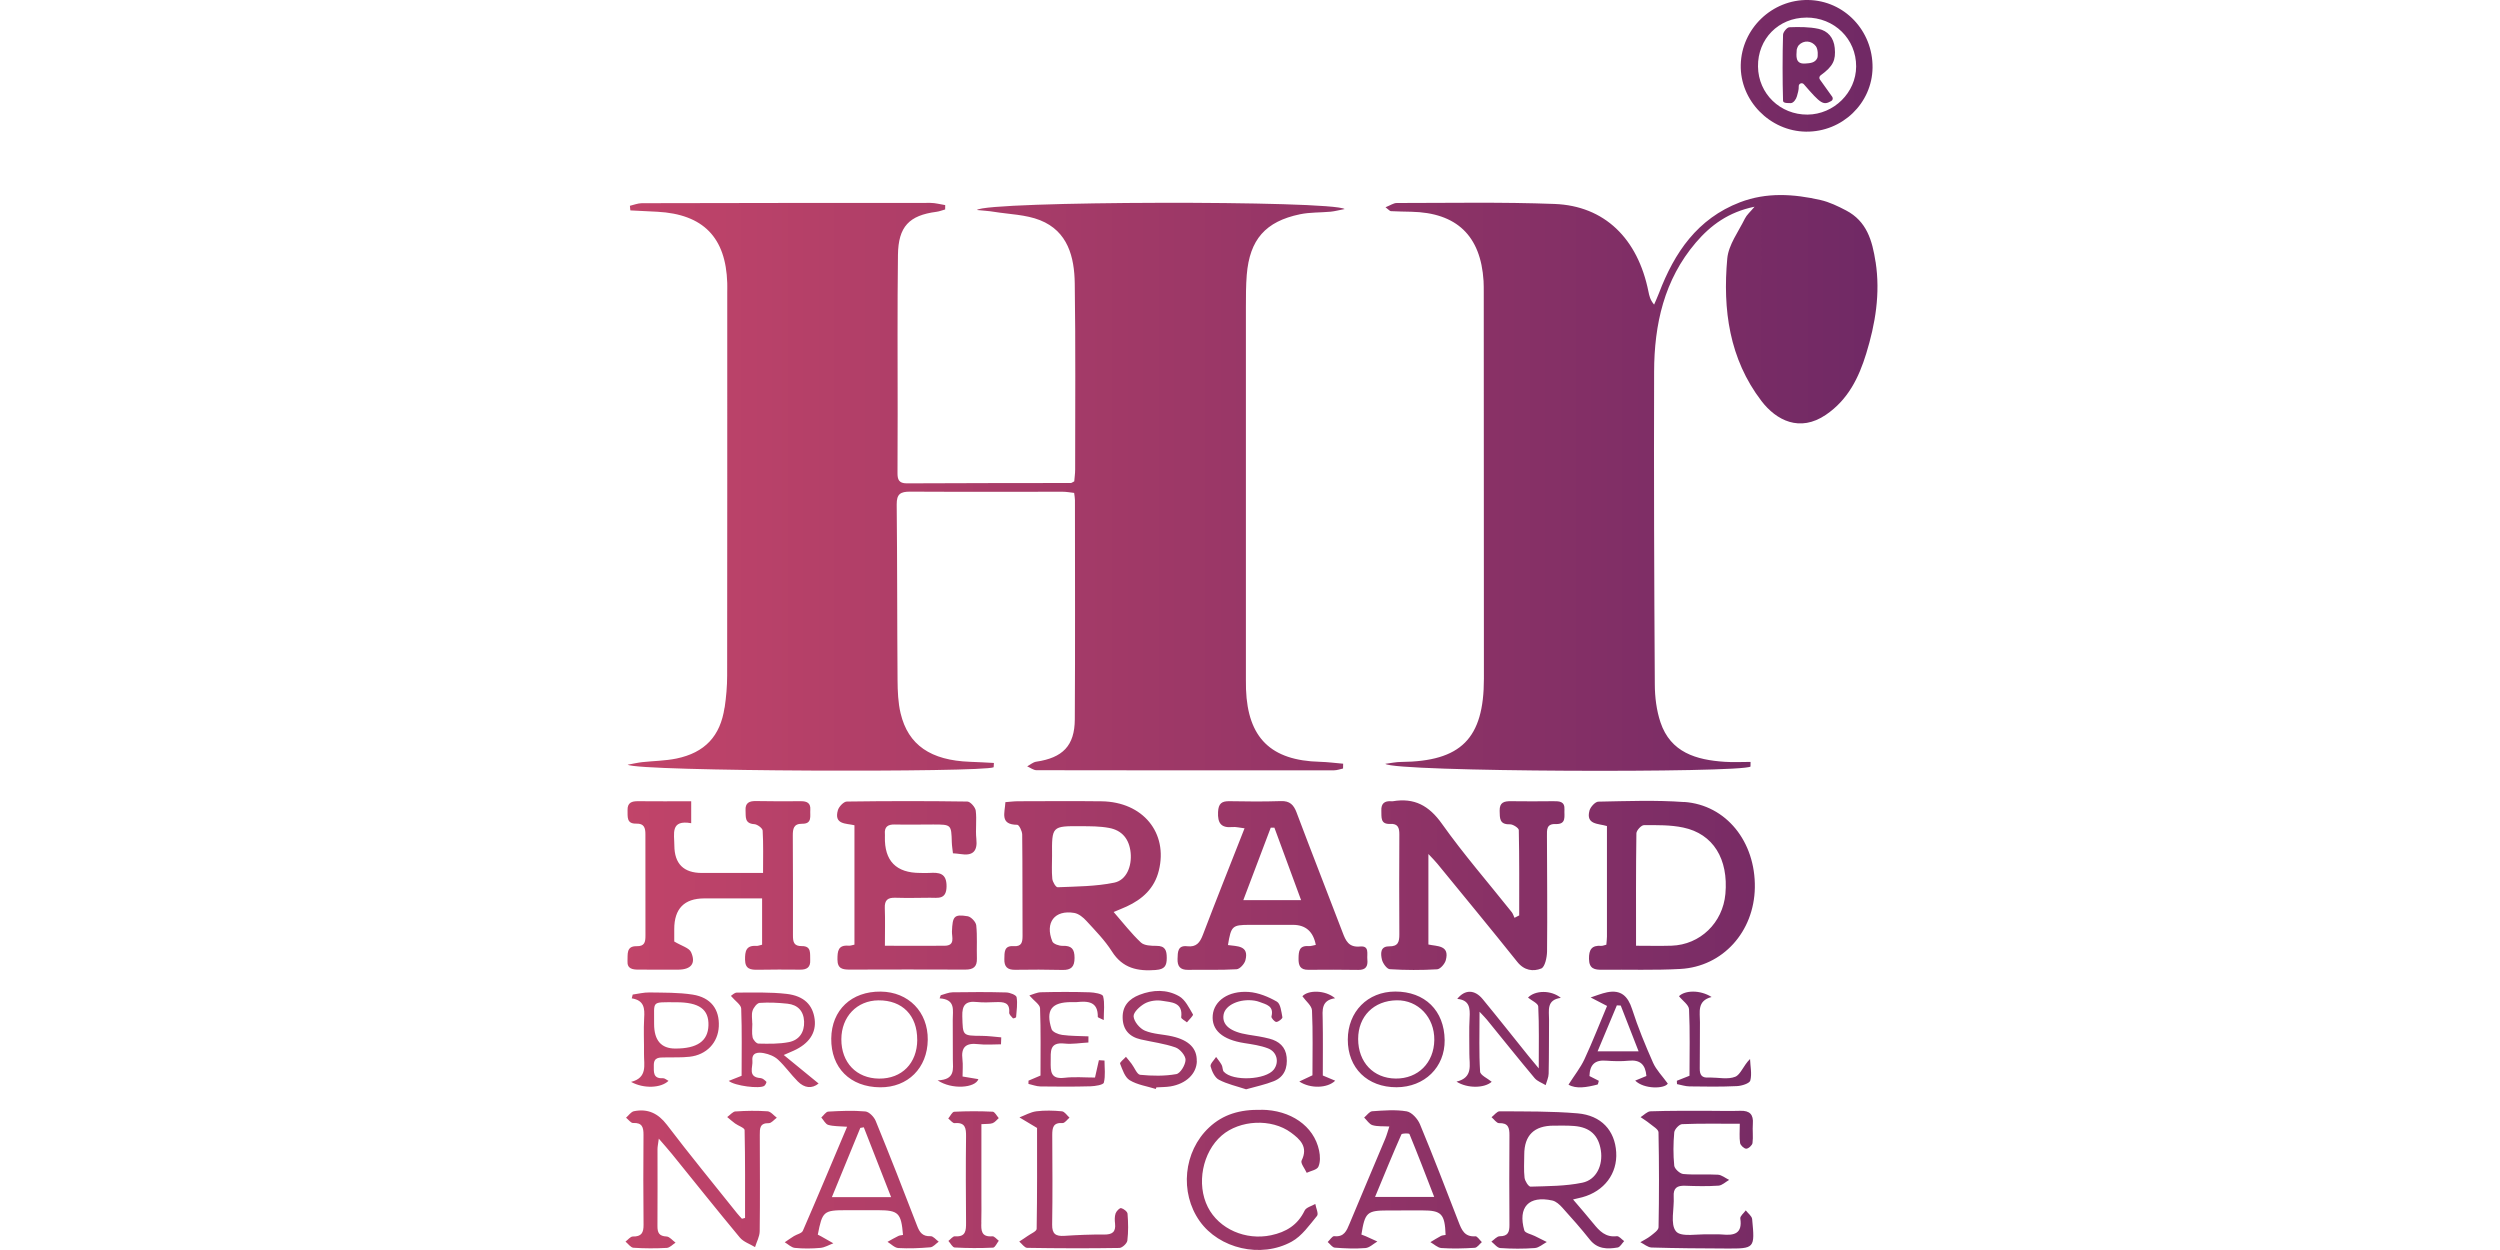 <?xml version="1.0" encoding="UTF-8"?>
<svg xmlns="http://www.w3.org/2000/svg" xmlns:xlink="http://www.w3.org/1999/xlink" id="Layer_52" data-name="Layer 52" viewBox="0 0 500 250">
  <defs>
    <style>
      .cls-1 {
        fill: url(#linear-gradient);
        stroke-width: 0px;
      }
    </style>
    <linearGradient id="linear-gradient" x1="125.09" y1="125" x2="375.48" y2="125" gradientUnits="userSpaceOnUse">
      <stop offset="0" stop-color="#c14469"></stop>
      <stop offset="1" stop-color="#702965"></stop>
    </linearGradient>
  </defs>
  <path class="cls-1" d="M231.19,193.99c1.72-.13,2.16-.81,2.16-2.39,0-1.54-.3-2.44-2.09-2.43-1.05,0-2.42-.05-3.08-.67-1.9-1.78-3.51-3.88-5.45-6.1,1.09-.46,1.85-.76,2.6-1.1,3.17-1.46,5.56-3.64,6.43-7.16,1.89-7.58-3.18-13.77-11.45-13.88-5.56-.07-11.12-.02-16.67-.01-.83,0-1.66.11-2.56.18-.11,2.17-1.17,4.51,2.38,4.53.35,0,.97,1.26.98,1.94.08,6.75.03,13.51.07,20.26,0,1.3-.18,2.18-1.78,2.07-1.97-.14-1.82,1.27-1.86,2.59-.04,1.52.6,2.16,2.13,2.14,3.16-.05,6.33-.05,9.49.03,1.74.04,2.42-.62,2.42-2.41,0-1.78-.59-2.47-2.39-2.41-.69.02-1.84-.37-2.05-.88-1.53-3.78.47-6.37,4.39-5.7.88.15,1.79.89,2.43,1.6,1.79,1.95,3.68,3.87,5.09,6.09,2.15,3.4,5.16,4,8.8,3.72ZM211.51,177.44c-.34.02-.99-1.06-1.05-1.68-.15-1.52-.05-3.06-.05-4.59-.05-5.95-.05-5.97,5.8-5.93,1.86.01,3.76,0,5.58.34,2.66.48,4.07,2.27,4.34,4.97.26,2.7-.82,5.47-3.28,5.98-3.69.76-7.54.76-11.32.92ZM358.16,20.62c.52,0,1.07-.77,1.23-1.38.15-.57.39-1.26.36-1.99-.02-.55.66-.81,1.02-.4,3.42,3.96,3.88,4.26,5.49,3.35.3-.17.38-.56.19-.84-.8-1.12-1.61-2.26-2.47-3.46-.19-.26-.12-.63.13-.82,2.55-1.85,3.07-3.05,2.84-5.49-.2-2.07-1.39-3.42-3.24-3.82-1.89-.41-3.9-.39-5.85-.32-.45.02-1.24.96-1.25,1.5-.12,4.1-.12,9.11,0,13.21.01.51,1.01.46,1.56.46ZM359.33,10.03c0-.13.2-.77.43-1,.99-1.04,2.56-.93,3.42.22.46.62.43,2.04.27,2.38-.46.96-1.42,1.01-2.44,1.08-2.03.13-1.73-1.61-1.67-2.67ZM259.33,162.53c-.59-1.57-1.37-2.37-3.14-2.31-3.41.11-6.84.09-10.25.02-1.6-.04-2.25.46-2.33,2.16-.1,2.2.58,3.23,2.88,3.01.69-.07,1.4.14,2.42.25-2.89,7.35-5.67,14.31-8.34,21.32-.59,1.55-1.31,2.48-3.12,2.27-1.93-.23-1.9,1.17-1.94,2.52-.05,1.48.52,2.22,2.08,2.2,3.25-.05,6.5.07,9.73-.12.64-.04,1.57-1.06,1.76-1.79.79-3.01-1.7-2.78-3.49-3.05.64-3.84.86-4.03,4.33-4.04,2.9,0,5.81-.01,8.71,0q3.77.02,4.53,4.01c-.48.08-.96.27-1.43.24-1.9-.15-2,1.04-2.02,2.46-.03,1.42.32,2.3,1.96,2.28,3.33-.04,6.66-.02,10,.02,1.5.02,1.94-.72,1.8-2.09-.11-1.11.47-2.78-1.45-2.59-2.29.22-2.88-1.17-3.51-2.84-3.04-7.98-6.17-15.92-9.18-23.92ZM248.66,180.03c1.88-4.97,3.69-9.73,5.49-14.5.24,0,.49,0,.73,0,1.71,4.64,3.42,9.29,5.34,14.5h-11.56ZM259.86,216.3c2.21,1.47,5.64,1.36,7.18-.16-.87-.37-1.66-.7-2.48-1.04,0-3.77.05-7.44-.02-11.11-.04-1.95-.34-3.94,2.48-4.34-1.98-1.69-5.41-1.66-6.54-.4.7.99,1.88,1.89,1.92,2.85.2,4.34.09,8.69.09,12.96-.93.44-1.7.8-2.63,1.24ZM335.37,216.17c0,.22.02.44.03.65.83.16,1.67.45,2.5.46,3.16.05,6.33.09,9.49-.06.95-.04,2.51-.53,2.67-1.11.35-1.34,0-2.86-.05-4.31-1.35,1.32-1.88,3.12-2.96,3.55-1.47.59-3.36.15-5.07.15-.09,0-.17-.01-.26,0-1.36.13-1.79-.54-1.77-1.83.05-3.08,0-6.16.04-9.24.02-1.98-.65-4.27,2.33-5.03-2.31-1.47-5.34-1.35-6.52-.16.72.9,1.97,1.74,2.01,2.63.21,4.43.09,8.87.09,13.28-.95.38-1.73.69-2.52,1ZM144.91,141.51c-.84,5.71-3.93,9.02-9.63,10.2-2.24.46-4.57.47-6.85.72-.84.09-1.66.29-2.9.51,2.1,1.39,71.08,1.57,73.2.51l.05-.86c-1.59-.08-3.18-.18-4.77-.23-7.85-.28-12.38-3.34-13.89-9.7-.51-2.14-.59-4.41-.61-6.62-.09-11.72-.05-23.43-.17-35.15-.02-2.11.77-2.57,2.7-2.56,10.18.06,20.35.01,30.53.02.73,0,1.46.14,2.26.23.07.61.16,1.03.16,1.44,0,14.62.06,29.25-.03,43.87-.03,5.27-2.43,7.67-7.72,8.45-.63.09-1.2.61-1.8.93.62.27,1.24.76,1.85.77,19.84.04,39.68.04,59.52.02.6,0,1.2-.23,1.8-.36,0-.32.01-.64.02-.96-1.55-.13-3.09-.34-4.65-.38-9.8-.25-14.43-4.78-14.78-14.52-.02-.6-.02-1.2-.02-1.8,0-24.89-.01-49.78,0-74.66,0-2.14,0-4.28.17-6.41.58-7.05,3.73-10.68,10.66-12.12,1.99-.41,4.07-.32,6.11-.51.81-.08,1.62-.3,2.81-.53-2.48-1.76-71.67-1.63-73.55.19,1.37.14,2.39.19,3.4.36,3.09.5,6.38.55,9.23,1.68,5.56,2.21,6.87,7.36,6.94,12.67.18,12.4.08,24.8.08,37.2,0,.83-.13,1.66-.18,2.36-.38.19-.53.33-.67.33-10.95.02-21.89.01-32.84.07-1.57,0-1.85-.77-1.84-2.07.03-3.93.03-7.87.03-11.8,0-10.61-.07-21.21.06-31.81.07-5.68,2.24-7.92,7.71-8.63.59-.08,1.15-.31,1.73-.47,0-.29,0-.58.01-.87-.98-.15-1.97-.44-2.95-.44-19.24,0-38.48.01-57.72.06-.8,0-1.59.34-2.39.52.03.31.06.61.09.92,1.8.09,3.6.18,5.4.27,9.17.49,13.71,5.13,13.98,14.27.02.6,0,1.2,0,1.8,0,25.57.01,51.14-.02,76.72,0,2.13-.19,4.27-.5,6.38ZM205.7,216.14c0,.21,0,.43-.01.64.8.18,1.6.5,2.41.51,3.33.05,6.67.06,10-.03.94-.03,2.56-.28,2.67-.74.35-1.39.13-2.93.13-4.41-.37-.02-.75-.04-1.12-.07-.24,1.06-.48,2.13-.78,3.47-2.06,0-4.11-.19-6.12.05-2.83.33-2.76-1.35-2.74-3.29.02-1.94-.3-3.89,2.76-3.56,1.57.17,3.19-.13,4.78-.21,0-.41,0-.82.01-1.23-1.76-.08-3.53-.05-5.27-.29-.77-.1-1.93-.59-2.11-1.16-1.22-3.85,0-5.39,4-5.4.34,0,.69.03,1.02,0,2.27-.23,4.29-.13,4.23,2.97,0,.11.4.22,1.19.62,0-1.81.23-3.37-.13-4.77-.12-.47-1.74-.75-2.68-.78-3.24-.1-6.49-.09-9.74-.01-.83.02-1.65.44-2.33.64.95,1.1,2.11,1.81,2.14,2.56.17,4.51.09,9.03.09,13.46-.93.4-1.67.71-2.4,1.02ZM244.76,214.35c-.28-.32-.2-.94-.42-1.35-.31-.57-.74-1.08-1.12-1.61-.4.64-1.23,1.39-1.1,1.89.26.99.84,2.24,1.66,2.67,1.68.88,3.61,1.3,5.44,1.91,2.01-.57,3.84-.94,5.55-1.63,2.1-.84,2.77-2.67,2.56-4.82-.21-2.06-1.55-3.18-3.42-3.67-1.39-.37-2.83-.58-4.26-.8-3.58-.56-5.3-1.94-4.93-4.03.34-1.93,3.25-3.24,6.2-2.78.33.05.67.14.99.26,1.33.51,2.93.78,2.38,2.91-.07.29.65,1.1.98,1.09.44-.02,1.26-.68,1.21-.94-.21-1.1-.36-2.69-1.1-3.12-1.7-.98-3.7-1.8-5.63-1.94-4.08-.28-6.93,1.77-7.2,4.63-.28,3,1.94,4.92,6.33,5.6,1.59.25,3.23.48,4.71,1.05,1.83.7,2.29,2.76,1.18,4.23-1.58,2.09-8.24,2.41-10.01.44ZM295.06,247.26c-2.15.15-2.73-1.28-3.34-2.86-2.53-6.53-5.04-13.08-7.73-19.55-.45-1.08-1.63-2.4-2.65-2.58-2.24-.38-4.6-.18-6.9-.02-.56.04-1.07.82-1.61,1.26.55.53,1.01,1.32,1.66,1.52.99.3,2.1.19,3.38.27-.34,1.03-.53,1.76-.82,2.45-2.38,5.67-4.79,11.33-7.15,17.01-.58,1.4-1.09,2.69-3.05,2.47-.39-.04-.87.76-1.31,1.17.47.39.92,1.09,1.42,1.13,2.04.16,4.1.24,6.13.08.82-.07,1.59-.85,2.38-1.31-.77-.35-1.54-.7-2.31-1.05-.29-.13-.6-.23-.88-.34.71-4.43,1.12-4.81,5.26-4.82,2.31,0,4.62,0,6.93-.01,3.83,0,4.5.69,4.65,4.91-.3.06-.65.06-.93.2-.72.38-1.41.82-2.11,1.24.74.41,1.45,1.13,2.21,1.18,2.21.15,4.45.09,6.66-.05.49-.03.95-.74,1.42-1.14-.44-.41-.91-1.2-1.32-1.17ZM275.01,239.39c1.83-4.41,3.49-8.48,5.27-12.51.1-.23,1.53-.26,1.61-.07,1.67,4.06,3.24,8.15,4.95,12.58h-11.82ZM279.04,198.31c-5.51.01-9.47,4.02-9.48,9.6-.02,5.7,3.92,9.55,9.75,9.54,5.6-.02,9.68-4.01,9.62-9.42-.06-5.91-3.95-9.73-9.89-9.72ZM279.13,215.71c-4.45-.05-7.49-3.26-7.5-7.91,0-4.53,3.12-7.67,7.71-7.74,4.29-.07,7.58,3.41,7.52,7.94-.06,4.57-3.26,7.76-7.74,7.71ZM277.82,189.28c-1.83-.04-1.69,1.53-1.44,2.62.17.76.99,1.9,1.58,1.94,3.15.2,6.32.21,9.47.02.63-.04,1.54-1.09,1.73-1.83.82-3.04-1.78-2.74-3.48-3.13v-18.1c.79.85,1.32,1.36,1.78,1.93,5.35,6.54,10.73,13.05,16.01,19.66,1.37,1.72,3.17,1.96,4.78,1.31.74-.3,1.14-2.22,1.16-3.4.08-7.69,0-15.38-.02-23.07,0-1.23-.14-2.49,1.73-2.42,2.25.09,1.69-1.61,1.77-2.89.1-1.66-1.02-1.69-2.21-1.68-2.82.02-5.64.05-8.46,0-1.39-.02-2.33.22-2.29,1.92.04,1.45-.08,2.77,2.05,2.7.61-.02,1.78.74,1.78,1.16.12,5.68.08,11.37.08,17.06-.31.16-.62.32-.94.48-.18-.38-.3-.81-.55-1.13-4.68-5.88-9.62-11.56-13.96-17.67-2.6-3.66-5.53-5.24-9.84-4.51-.08.01-.17,0-.26,0-1.37-.11-2.09.43-2.02,1.9.05,1.28-.24,2.74,1.79,2.63,1.53-.08,1.82.79,1.81,2.1-.04,6.66-.04,13.33,0,19.99,0,1.47-.21,2.44-2.06,2.4ZM375.11,52.38c-.66-4.31-1.77-8.13-5.89-10.29-1.62-.85-3.32-1.67-5.09-2.08-5.39-1.23-10.82-1.59-16.14.45-8.51,3.27-13.1,10.04-16.19,18.15-.3.78-.65,1.54-.98,2.31-.81-.96-.96-1.78-1.13-2.59-2.13-10.63-8.79-17.16-18.79-17.54-10.5-.4-21.03-.19-31.55-.19-.65,0-1.3.48-2.25.85.66.5.85.76,1.06.78,1.36.07,2.73.09,4.1.12,9.07.19,13.89,4.79,14.45,13.84.05.77.03,1.54.04,2.31.01,25.74.03,51.48.03,77.22,0,12.01-4.57,16.57-16.6,16.67-.94,0-1.87.21-3.12.37,1.73,1.66,71,1.85,73.04.55,0-.31,0-.62.01-.93-1.73,0-3.47.1-5.19-.02-5.65-.38-10.8-1.84-12.83-7.91-.79-2.38-1.12-5.02-1.13-7.55-.13-20.86-.2-41.73-.14-62.59.03-9.44,2-18.36,8.34-25.79,2.98-3.49,6.54-6.11,11.75-7.18-.9,1.08-1.58,1.65-1.93,2.37-1.29,2.63-3.28,5.25-3.53,8-.92,10.18.39,20.05,6.84,28.49,2.98,3.89,7.67,6.3,12.88,2.76,4.45-3.02,6.6-7.46,8.07-12.24,1.82-5.93,2.85-12,1.88-18.33ZM312.18,199.58c-1.96-1.61-5.17-1.54-6.58-.06.72.59,2.02,1.15,2.05,1.78.19,3.86.1,7.74.1,12.38-1.02-1.24-1.55-1.86-2.06-2.49-3.05-3.79-6.06-7.61-9.16-11.37-1.59-1.93-3.55-1.96-5.08-.04,2.47.23,2.58,1.85,2.47,3.78-.14,2.38-.03,4.78-.05,7.17-.02,2.21.83,4.78-2.57,5.6,2.21,1.4,5.6,1.31,7.04.03-.81-.68-2.28-1.31-2.32-2.04-.24-3.77-.11-7.56-.11-11.97.82.88,1.17,1.22,1.47,1.59,3.18,3.9,6.32,7.84,9.55,11.69.53.63,1.46.94,2.2,1.4.21-.77.59-1.53.6-2.3.08-3.59.05-7.17.08-10.76.02-1.85-.59-4,2.38-4.4ZM336.83,160.41c-5.69-.41-11.44-.19-17.16-.08-.62.01-1.57,1.05-1.77,1.77-.77,2.87,1.76,2.58,3.49,3.11,0,7.42,0,14.76,0,22.1,0,.5-.07,1-.12,1.63-.52.13-.77.25-1.01.23-1.92-.15-2.49.76-2.46,2.61.03,1.98,1.1,2.19,2.65,2.17,5.21-.06,10.43.13,15.63-.16,8.49-.47,14.74-7.45,14.89-16.26.15-9.17-5.71-16.54-14.12-17.14ZM345.08,178.78c-.52,5.79-5.05,10.17-10.77,10.36-2.28.07-4.56.01-7.1.01,0-7.82-.04-15.15.07-22.48,0-.58.98-1.64,1.5-1.64,2.63-.01,5.32-.06,7.87.48,6,1.26,9.06,6.29,8.43,13.28ZM361.21,26.33c7.24.08,13.22-5.68,13.3-12.8.08-7.38-5.65-13.41-12.87-13.53-7.23-.12-13.32,5.73-13.49,12.96-.17,7.14,5.83,13.29,13.06,13.37ZM361.23,3.51c5.63-.03,10.03,4.28,10,9.8-.03,5.2-4.44,9.56-9.72,9.61-5.48.04-9.84-4.18-9.91-9.61-.07-5.52,4.1-9.77,9.63-9.79ZM195.38,191.73c-.07-2.22.1-4.46-.13-6.66-.07-.68-1.04-1.71-1.71-1.82-2.74-.44-3.03,0-3.15,3.05-.04,1.11.71,2.83-1.47,2.85-3.84.04-7.67,0-11.94,0,0-2.8.07-5.17-.02-7.55-.06-1.59.6-2.1,2.11-2.05,2.31.07,4.62.02,6.92,0,1.58-.01,3.28.43,3.32-2.24.04-2.73-1.51-2.84-3.47-2.72-.6.04-1.2,0-1.79,0q-7.25,0-7.07-7.25c0-.17.02-.34,0-.51-.13-1.45.57-1.96,1.97-1.93,2.56.06,5.13,0,7.69,0,3.63,0,3.62.02,3.72,3.53.02.74.15,1.47.23,2.23.65.06,1.07.08,1.48.15,2.41.4,3.48-.46,3.2-3.04-.2-1.86.11-3.78-.12-5.63-.09-.7-1.08-1.82-1.68-1.83-8.03-.12-16.07-.11-24.1,0-.62,0-1.58,1.01-1.79,1.72-.85,2.93,1.67,2.62,3.31,3.02v23.88c-.49.1-.83.24-1.15.21-2.14-.19-2.25,1.1-2.25,2.76,0,1.87,1.05,2.02,2.49,2.02,7.69-.03,15.39-.03,23.08,0,1.61,0,2.37-.55,2.32-2.23ZM201.27,198.49c-3.59-.1-7.18-.09-10.76-.03-.79.01-1.57.38-2.36.59-.08.21-.16.41-.23.62,3.29.21,2.61,2.43,2.63,4.29.02,2.65,0,5.3.02,7.94.02,1.91.52,4.05-3.04,4.17,2.81,1.9,7.52,1.54,8.15-.24-.99-.17-1.96-.33-3.17-.53,0-1.2.11-2.31-.02-3.39-.32-2.52.72-3.38,3.18-3.08,1.49.18,3.02.03,4.53.03.02-.46.03-.93.05-1.39-1.3-.11-2.6-.29-3.9-.3-3.9-.03-3.77,0-3.89-3.89-.07-2.26.67-3.13,2.92-2.88,1.27.14,2.56.06,3.84.02,1.49-.04,2.79.02,2.62,2.1-.03.36.44.8.75,1.14.06.07.62-.13.63-.23.1-1.34.32-2.71.1-4-.08-.43-1.33-.92-2.05-.94ZM318.69,244.72c-1.22-1.52-2.52-2.99-4.08-4.83.89-.21,1.37-.31,1.84-.44,4.4-1.2,7.06-4.74,6.79-9.02-.26-4.32-2.97-7.35-7.72-7.76-5.17-.44-10.39-.37-15.59-.41-.54,0-1.08.77-1.62,1.18.5.42,1.01,1.2,1.5,1.19,1.83-.06,2.09.9,2.08,2.41-.05,5.98-.04,11.96,0,17.93.01,1.41-.26,2.28-1.94,2.28-.56,0-1.12.69-1.67,1.07.59.45,1.16,1.25,1.77,1.29,2.3.16,4.62.17,6.91,0,.83-.06,1.6-.78,2.4-1.21-.8-.4-1.59-.79-2.39-1.19-.73-.37-1.96-.6-2.11-1.13-1.32-4.66.9-7.01,5.6-5.98.74.16,1.46.82,2,1.42,1.89,2.09,3.76,4.2,5.5,6.4,1.52,1.92,3.51,1.93,5.57,1.58.49-.08.87-.83,1.3-1.28-.5-.35-1.03-1.04-1.48-.98-2.22.27-3.46-1.03-4.67-2.54ZM306.11,237.33c-.4.01-1.13-1.12-1.2-1.79-.18-1.51-.06-3.07-.06-4.6q0-5.82,5.92-5.81c1.37,0,2.74-.04,4.09.07,3.15.26,4.85,1.86,5.31,4.88.45,2.95-.88,5.88-3.7,6.46-3.37.7-6.9.68-10.36.79ZM183.41,245.13c-2.69-7.01-5.43-13.99-8.27-20.94-.33-.81-1.31-1.83-2.07-1.9-2.45-.22-4.94-.11-7.41.03-.49.03-.93.77-1.4,1.18.46.51.83,1.32,1.39,1.48,1.08.31,2.26.25,3.77.37-3.04,7.2-5.9,14.03-8.85,20.81-.22.51-1.18.69-1.78,1.06-.63.39-1.23.82-1.84,1.23.67.4,1.32,1.06,2.02,1.13,1.69.17,3.42.15,5.11,0,.88-.08,1.73-.6,2.59-.92-.82-.46-1.63-.93-2.45-1.39-.22-.12-.44-.23-.66-.34.91-4.68,1.16-4.89,5.72-4.89,2.13,0,4.27,0,6.4,0,4.01.02,4.56.56,4.92,4.95-.31.07-.66.07-.94.21-.74.36-1.44.77-2.16,1.17.72.44,1.43,1.2,2.17,1.24,2.12.12,4.27.03,6.39-.15.59-.05,1.12-.73,1.68-1.12-.54-.39-1.1-1.13-1.62-1.1-1.62.07-2.2-.76-2.71-2.11ZM166.38,239.42c1.97-4.81,3.83-9.33,5.68-13.84.23-.04.46-.08.7-.12,1.78,4.55,3.56,9.11,5.46,13.96h-11.84ZM224.23,241.62c-.29-.07-.95.6-1.11,1.06-.21.62-.19,1.36-.11,2.03.19,1.71-.58,2.22-2.21,2.2-2.64-.03-5.29.09-7.93.26-1.7.11-2.47-.36-2.44-2.25.1-5.97.05-11.95.02-17.92,0-1.46.18-2.52,2.06-2.39.44.03.93-.7,1.39-1.08-.5-.44-.97-1.22-1.52-1.27-1.69-.16-3.43-.21-5.11,0-1.16.15-2.25.79-3.38,1.22.97.58,1.94,1.16,3.52,2.11,0,6.39.04,13.29-.08,20.18,0,.49-1.17.97-1.81,1.43-.54.39-1.11.74-1.67,1.11.53.44,1.05,1.25,1.58,1.26,6.14.1,12.29.12,18.43.02.57,0,1.54-.9,1.61-1.47.22-1.77.18-3.58.04-5.36-.03-.44-.78-1.02-1.29-1.14ZM252.29,221.97c-4.35-.11-7.71.94-10.47,3.52-5.13,4.8-5.93,13.03-1.88,18.74,3.88,5.47,12.21,7.51,18.41,4.09,2.03-1.12,3.53-3.29,5.06-5.15.34-.42-.21-1.57-.35-2.38-.73.43-1.82.68-2.13,1.32-1.39,2.89-3.68,4.29-6.72,4.94-5.06,1.07-10.41-1.23-12.64-5.63-2.33-4.59-1.09-10.98,2.77-14.32,3.6-3.11,9.94-3.47,13.86-.58,1.77,1.31,3.5,2.83,2.12,5.59-.26.52.65,1.62,1.02,2.45.81-.39,2.04-.58,2.33-1.21.42-.91.37-2.18.15-3.23-1.04-4.99-5.77-8.12-11.53-8.17ZM239.35,212.25c.08-2.54-1.52-4.2-4.91-4.98-1.82-.42-3.79-.43-5.47-1.14-1.03-.44-2.18-1.82-2.25-2.85-.06-.83,1.27-2.05,2.25-2.59.98-.53,2.35-.72,3.46-.53,1.8.31,4.2.24,3.81,3.3-.04.28.75.67,1.15,1.01.42-.54,1.32-1.37,1.2-1.59-.78-1.32-1.54-2.94-2.77-3.64-2.46-1.4-5.23-1.32-7.92-.28-2.11.82-3.43,2.24-3.37,4.61.05,2.37,1.34,3.79,3.62,4.31,2.32.53,4.71.82,6.94,1.6.9.31,2.04,1.65,2.02,2.49-.02,1.01-1.04,2.71-1.85,2.85-2.35.42-4.83.37-7.22.14-.64-.06-1.14-1.44-1.72-2.2-.36-.48-.75-.94-1.13-1.4-.41.47-1.27,1.11-1.17,1.37.47,1.2.95,2.72,1.92,3.31,1.53.93,3.46,1.2,5.22,1.75.04-.11.08-.21.12-.32.94-.06,1.89-.04,2.81-.19,3.15-.53,5.21-2.53,5.28-5.03ZM196.26,244.46c.05-1.62.02-3.25.02-4.87,0-4.85,0-9.71,0-14.76,1.08-.08,1.72,0,2.25-.2.47-.18.82-.66,1.22-1.01-.41-.45-.79-1.26-1.22-1.28-2.56-.12-5.13-.12-7.68.01-.42.02-.8.88-1.2,1.35.43.33.89.97,1.28.93,2.14-.2,2.3,1,2.28,2.68-.07,5.73-.05,11.46,0,17.19.01,1.62-.04,2.93-2.23,2.76-.41-.03-.86.6-1.3.93.42.46.81,1.28,1.25,1.31,2.55.14,5.12.15,7.68.03.4-.02.77-.9,1.15-1.38-.43-.31-.89-.93-1.3-.89-2.24.19-2.25-1.2-2.19-2.78ZM166.25,207.69c-.07,5.87,3.78,9.72,9.77,9.77,5.54.05,9.47-3.86,9.53-9.5.07-5.56-3.85-9.58-9.39-9.64-5.87-.07-9.84,3.68-9.91,9.37ZM183.45,207.96c-.02,4.69-3.08,7.8-7.64,7.76-4.52-.04-7.56-3.21-7.54-7.88.02-4.51,3.11-7.74,7.43-7.77,4.77-.04,7.77,3.02,7.74,7.89ZM349.16,242.07c-.39.55-1.17,1.15-1.1,1.63.46,3.06-1.25,3.43-3.63,3.2-.85-.08-1.71,0-2.56-.03-2.31-.11-5.66.62-6.67-.6-1.2-1.44-.32-4.56-.46-6.94-.11-1.75.69-2.24,2.29-2.18,2.22.08,4.45.13,6.67-.02.73-.05,1.42-.75,2.13-1.15-.75-.36-1.49-1-2.26-1.04-2.3-.14-4.63.07-6.92-.14-.67-.06-1.73-1.03-1.8-1.66-.22-2.2-.2-4.45,0-6.66.05-.62,1-1.63,1.57-1.65,3.67-.15,7.34-.08,11.54-.08,0,1.51-.12,2.71.06,3.85.07.46.8,1.14,1.23,1.14.44,0,1.19-.68,1.25-1.13.17-1.26-.03-2.56.07-3.84.15-1.88-.62-2.67-2.51-2.61-2.14.07-4.28,0-6.41,0-3.85,0-7.7-.03-11.54.1-.67.02-1.33.76-1.99,1.17.61.42,1.24.8,1.81,1.27.65.54,1.76,1.16,1.77,1.76.13,6.33.13,12.66.01,18.99-.01.59-.96,1.23-1.57,1.72-.63.5-1.37.85-2.07,1.27.75.37,1.48,1.03,2.24,1.06,4.96.15,9.91.18,14.87.2,5.78.03,5.81,0,5.25-5.88-.06-.61-.82-1.15-1.26-1.73ZM127.27,164.73c1.55-.06,1.82.86,1.81,2.14-.01,6.75-.01,13.5.01,20.26,0,1.25-.14,2.15-1.77,2.11-2.14-.05-1.74,1.7-1.82,2.97-.09,1.57,1.03,1.72,2.24,1.71,2.65,0,5.3.04,7.95.01,2.53-.03,3.54-1.25,2.52-3.5-.39-.87-1.89-1.24-3.36-2.13,0-.47,0-1.47,0-2.48q0-6.12,5.99-6.14c3.82,0,7.64,0,11.58,0v9.26c-.49.11-.82.26-1.13.24-2.1-.15-2.3,1.09-2.28,2.77.02,1.87,1.11,2.02,2.53,2,2.82-.04,5.64-.06,8.46-.02,1.38.02,2.12-.48,2.04-1.92-.07-1.23.33-2.82-1.68-2.79-1.59.02-1.77-.83-1.77-2.11.02-6.67,0-13.33-.03-20,0-1.34.15-2.38,1.87-2.36,2.08.03,1.54-1.59,1.63-2.78.1-1.37-.67-1.74-1.9-1.73-2.99.03-5.98.02-8.97-.03-1.31-.02-2.17.34-2.08,1.86.08,1.25-.26,2.64,1.76,2.76.6.04,1.63.8,1.66,1.28.16,2.71.08,5.43.08,8.48-4.25,0-8.24,0-12.23,0q-5.48,0-5.51-5.48c0-2.32-.86-5.23,3.37-4.47v-4.39c-3.63,0-7.11.03-10.59-.01-1.3-.02-2.19.28-2.14,1.81.04,1.26-.26,2.75,1.77,2.67ZM133.06,211.48c1.62-.03,3.25.05,4.86-.13,3.4-.38,5.68-2.81,5.84-6.05.17-3.43-1.57-5.8-5.23-6.38-2.84-.44-5.76-.38-8.65-.43-1.11-.02-2.23.27-3.34.42-.06.25-.13.51-.19.76,2.52.4,2.6,2.03,2.48,3.94-.14,2.38,0,4.78-.03,7.17-.03,2.2.76,4.75-2.59,5.6,2.53,1.39,5.98,1.25,7.49-.21-.4-.2-.77-.55-1.11-.53-2.03.12-1.82-1.26-1.83-2.57-.02-1.72,1.19-1.56,2.3-1.58ZM135.22,200.45c4.64,0,6.57,1.42,6.47,4.64-.1,3.13-2.25,4.63-6.64,4.62q-4.23,0-4.23-4.92c.07-4.71-.74-4.33,4.4-4.34ZM333.56,216.72c-1.12-1.55-2.31-2.74-2.95-4.18-1.55-3.5-3.02-7.07-4.19-10.71-.85-2.63-2.24-3.93-5.01-3.37-1.12.23-2.19.68-3.28,1.03.95.49,1.9.99,3.28,1.7-1.47,3.49-2.88,7.13-4.52,10.66-.78,1.68-1.97,3.16-3.19,5.08,1.52.91,3.66.53,5.8-.02.13-.03.16-.44.26-.75-.67-.34-1.31-.67-1.87-.95.07-2.3,1.12-3.24,3.27-3.08,1.53.11,3.08.16,4.6.01,2.28-.23,3.33.78,3.52,3.06-.71.29-1.44.59-2.24.92,1.75,1.75,5.86,1.66,6.51.61ZM319.52,210.26c1.35-3.23,2.6-6.21,3.85-9.19.26.01.52.02.78.04,1.15,2.94,2.3,5.88,3.57,9.16h-8.2ZM147.14,222.27c-.59.04-1.13.74-1.7,1.14.52.43,1.02.88,1.57,1.28.64.47,1.9.87,1.91,1.32.13,5.86.09,11.72.09,17.58-.21.05-.41.11-.62.16-.33-.37-.68-.71-.98-1.1-4.69-5.88-9.47-11.69-14.02-17.68-1.78-2.33-3.85-3.28-6.6-2.73-.59.12-1.06.85-1.58,1.3.47.37.96,1.08,1.41,1.06,1.84-.1,2.09.89,2.08,2.39-.04,5.99-.06,11.97.01,17.96.02,1.6-.42,2.39-2.15,2.35-.48,0-.97.66-1.46,1.02.53.43,1.04,1.2,1.59,1.23,2.21.15,4.45.15,6.66.03.61-.03,1.18-.68,1.76-1.05-.6-.43-1.18-1.2-1.79-1.23-1.51-.07-1.84-.76-1.83-2.11.05-5.13,0-10.26.01-15.39,0-.46.11-.93.26-2.07,1.14,1.33,1.91,2.18,2.63,3.07,4.52,5.58,8.99,11.19,13.58,16.71.73.87,2.02,1.29,3.04,1.91.32-1.06.92-2.12.93-3.18.08-6.41.04-12.83.02-19.24,0-1.27-.05-2.41,1.8-2.37.52.01,1.07-.71,1.6-1.09-.61-.45-1.2-1.23-1.84-1.28-2.13-.15-4.28-.12-6.41.03ZM163.73,216.71c-2.27-1.85-4.4-3.6-6.98-5.71,1.22-.53,1.6-.69,1.97-.86,3.1-1.4,4.56-3.58,4.21-6.3-.36-2.82-2.09-4.65-5.59-5.06-3.29-.38-6.64-.26-9.97-.26-.48,0-.96.52-1.19.66.89,1.05,2.03,1.77,2.06,2.54.17,4.51.08,9.03.08,13.44-.99.39-1.72.68-2.57,1.02,1.17,1,6.23,1.63,7.11.99.23-.17.49-.74.42-.81-.32-.32-.74-.71-1.15-.74-2.68-.18-1.51-2.21-1.65-3.5-.17-1.7,1.25-1.69,2.3-1.49,1,.19,2.1.62,2.83,1.3,1.43,1.33,2.57,2.97,3.95,4.36,1.34,1.34,2.83,1.49,4.15.42ZM151.7,208.72c-.42,0-1.07-.75-1.18-1.25-.19-.89-.05-1.86-.05-2.79,0,0-.01,0-.02,0,0-.85-.19-1.76.06-2.53.2-.63.89-1.53,1.41-1.57,1.85-.13,3.74-.04,5.59.16,2.03.22,3.22,1.45,3.31,3.55.09,2.16-.98,3.72-3.03,4.13-1.97.39-4.05.34-6.08.3Z"></path>
</svg>
